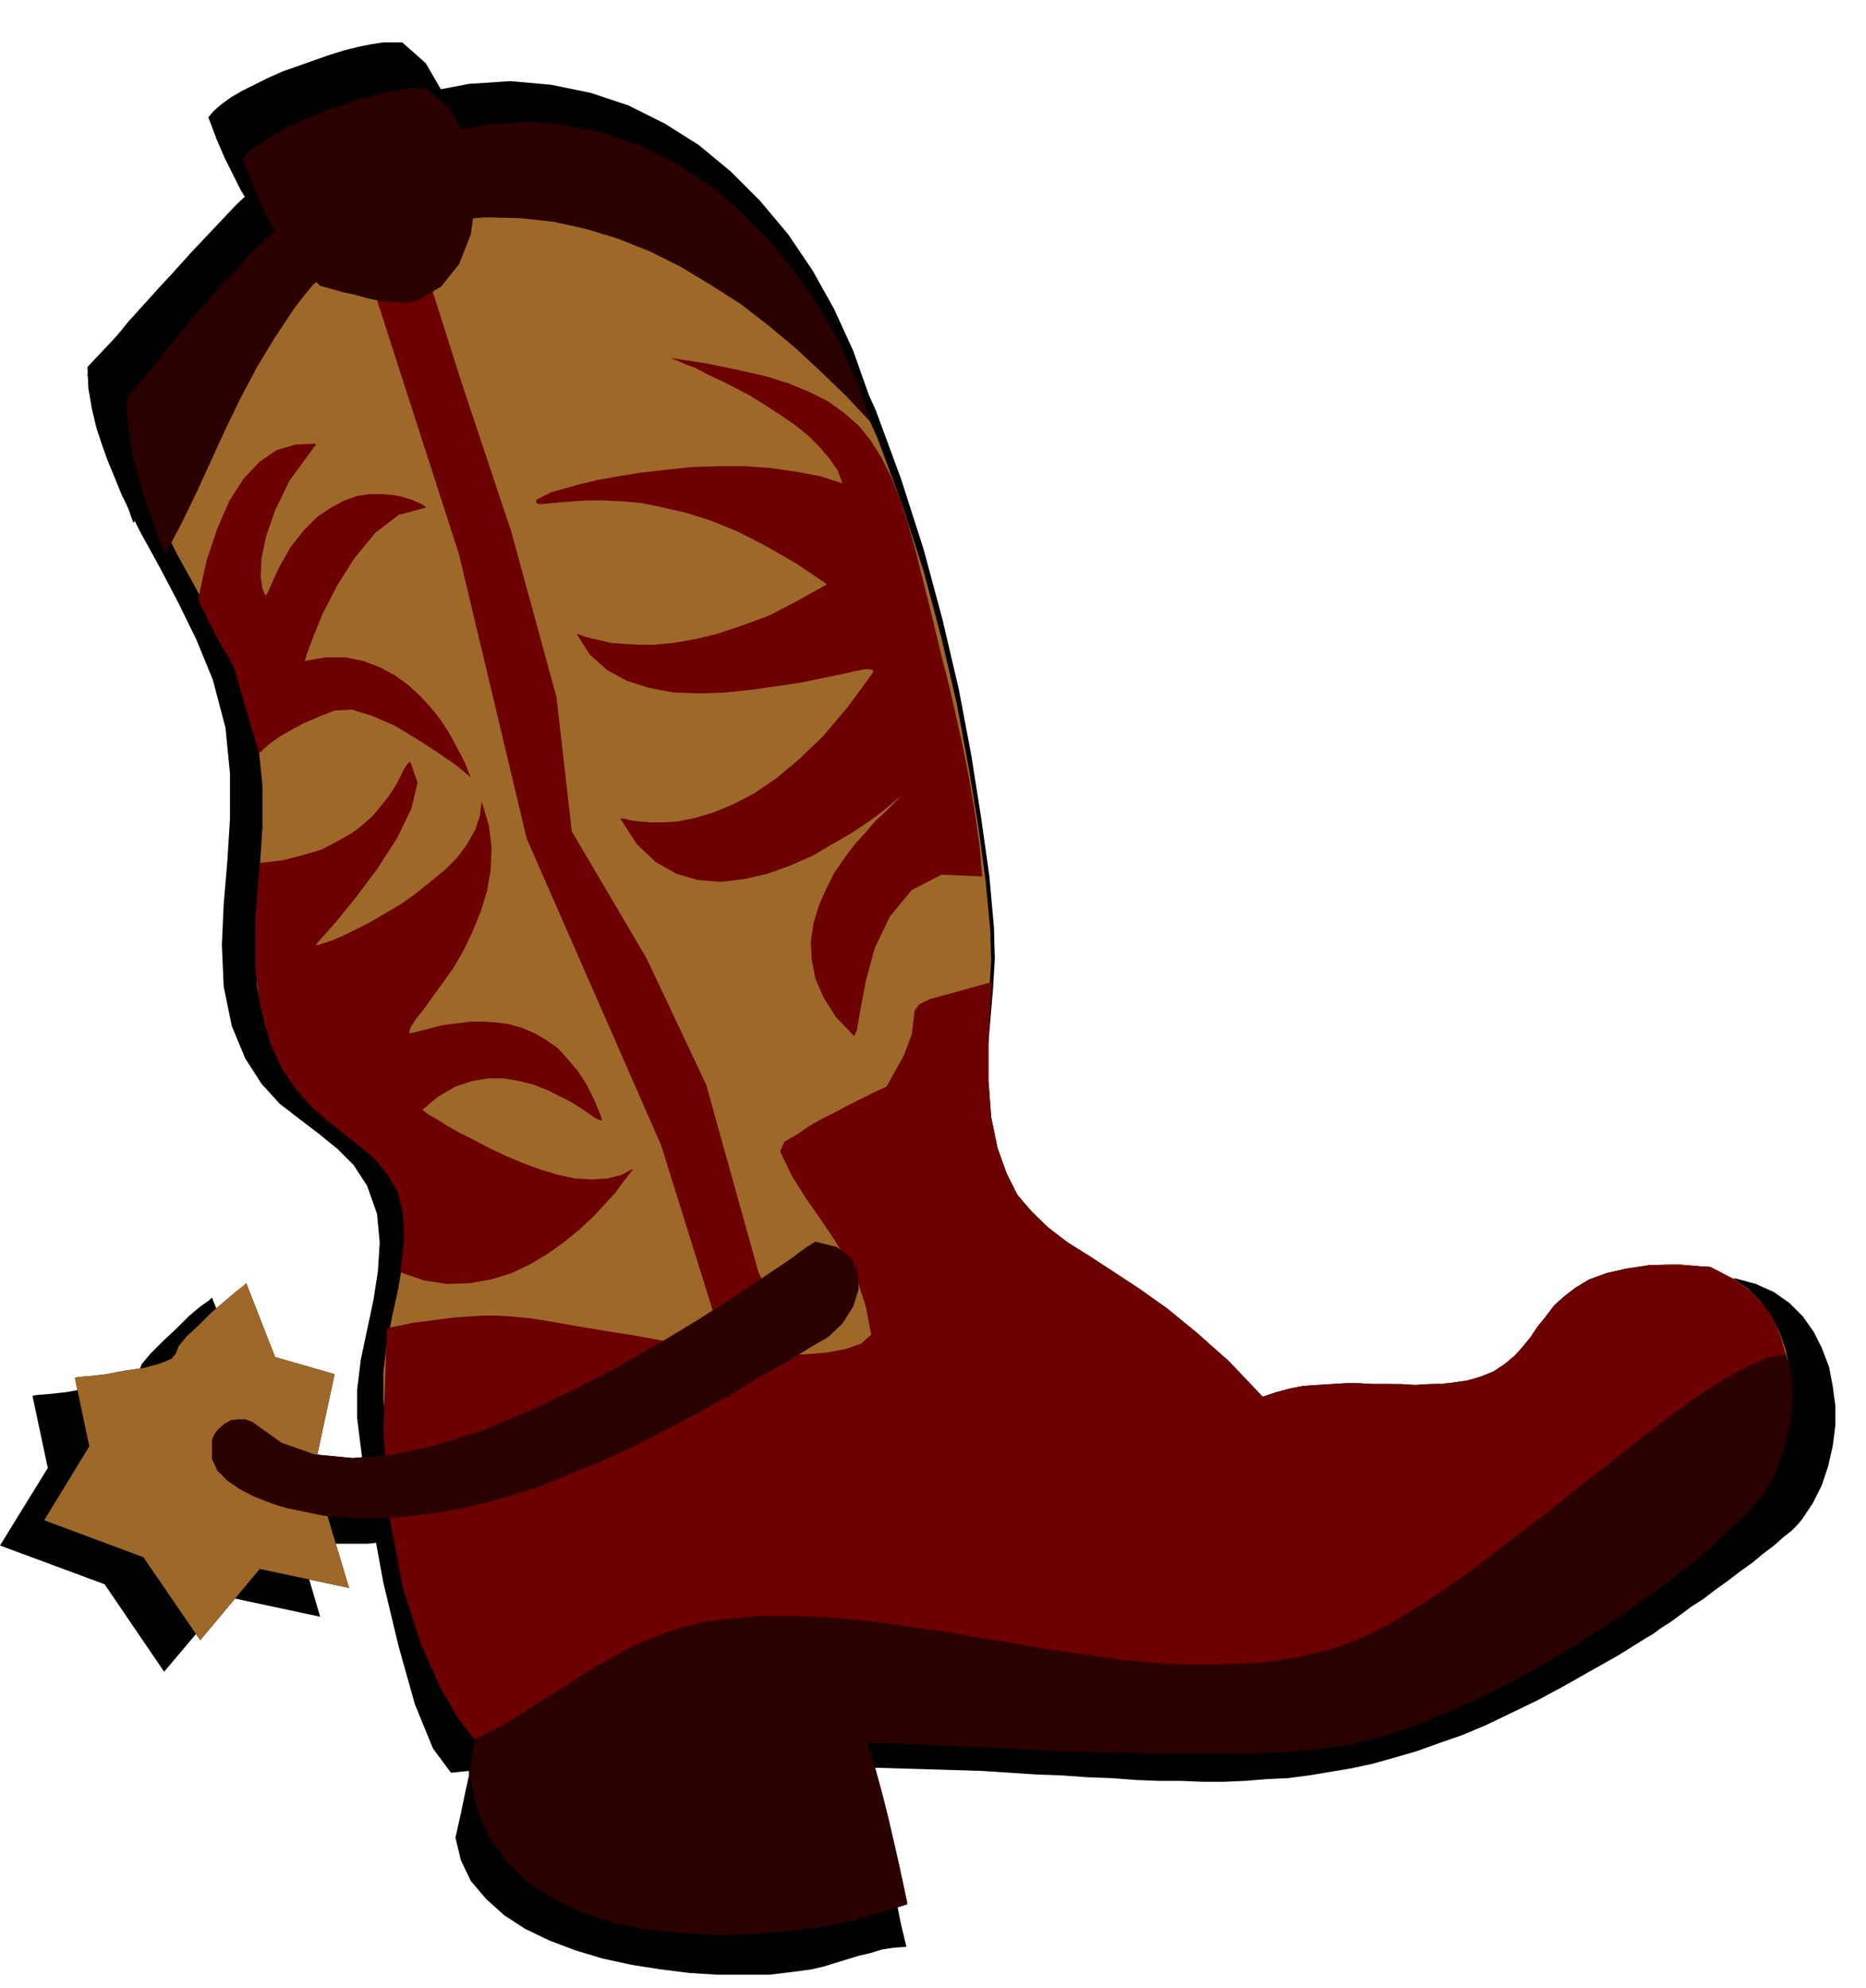 <svg xmlns="http://www.w3.org/2000/svg" width="2.069in" height="211.68" fill-rule="evenodd" stroke-linecap="round" preserveAspectRatio="none" viewBox="0 0 2069 2205"><style>.pen1{stroke:none}.brush2{fill:#000}.brush3{fill:#9e6828}.brush4{fill:#2b0000}.brush5{fill:#6d0000}</style><path d="m97 415 8 48 13 44 17 42 20 40 22 40 21 40 20 41 18 44 14 53 5 51v50l-3 48-4 47-2 45 2 46 9 44 15 36 18 28 20 22 22 17 21 16 21 17 18 18 15 23 11 31 3 32-2 32-5 32-7 33-7 33-4 33v32l6 48 10 63 13 71 17 71 18 64 20 49 20 27 20-2v5l-4 18-5 24-6 27 6 25 11 23 17 20 20 18 23 15 27 13 29 11 30 9 32 7 32 5 32 4 31 2h58l25-3 22-3 13-3 13-4 13-4 13-4 13-3 13-4 13-2 14-1-6-25-5-25-6-25-7-25-6-25-7-25-7-25-7-24 36 1 34 1 33 1 32 1 31 2 30 2 28 1 28 2 27 1 26 2 25 1h25l24 1h24l24-1 24-2 23-1 23-3 24-4 24-4 23-5 25-7 24-7 25-9 26-9 26-11 27-13 29-14 28-15 30-17 32-18 32-20 7-4 8-6 11-7 11-8 12-9 14-9 13-10 14-10 13-10 14-10 12-10 12-9 10-9 9-7 7-7 5-6 12-18 10-20 7-21 5-22 3-23v-22l-3-22-4-21-8-21-9-18-12-17-15-15-17-12-20-9-22-6-24-2-29 1-24 4-22 6-18 7-16 9-14 10-13 11-11 12-10 12-10 11-10 12-10 10-11 10-13 9-14 7-16 5-12 2-14 1-15 1-16 1h-18l-18-1h-55l-18 1-16 1-16 1-14 3-13 3-10 4-8 5-15-14-18-16-20-16-22-17-22-17-24-19-24-18-24-18-23-19-23-18-21-18-19-18-17-17-15-16-11-15-8-14-11-34-6-34-1-34 2-35 3-35 3-35 2-34-1-35-5-56-9-64-11-70-14-74-18-77-21-78-25-78-28-76-33-73-37-68-42-61-46-53-51-44-57-33-61-19-67-6h-19l-20 1-20 1-21 1-20 3-20 4-19 5-18 7-20 10-21 13-21 14-23 16-22 18-23 19-23 20-22 20-22 21-22 22-21 22-19 21-19 21-16 20-16 20-13 18z" class="pen1 brush2"/><path d="m97 407 16-17 16-17 16-18 17-18 16-19 16-18 17-19 17-18 17-18 17-18 18-17 19-16 18-15 19-14 20-13 20-12 49-23 48-15 47-9 46-3 45 4 44 9 42 14 40 20 38 24 35 29 33 33 31 37 27 40 24 43 21 46 17 48-28-30-29-29-31-28-32-27-32-25-34-22-35-21-36-17-37-15-37-12-38-8-39-5-40-1-40 4-41 8-41 13-15 6-14 7-13 9-13 9-12 11-12 12-11 13-11 13-23 34-20 34-18 34-16 35-15 35-16 35-17 35-19 36-8-22-9-21-9-20-8-21-7-21-5-21-4-23-1-24zm57 1114 3-8 10-12 13-13 15-14 14-14 13-11 10-7 3-3 34 85 70 21-24 112 40 136-103-22-70 83-66-97-116-43 53-86-17-80 5-1 13-1 19-2 22-4 22-3 19-5 13-5 5-6z" class="pen1 brush2"/><path d="m231 130 6-7 8-7 11-8 12-7 14-7 16-8 16-7 17-6 17-6 17-6 16-5 16-4 15-3 13-2h21l26 23 18 31 10 38 2 39-6 39-13 34-21 27-29 16-12 2h-13l-15-1-15-3-16-4-14-4-14-4-12-3-18-18-14-16-13-16-10-16-9-18-9-18-9-21-9-24zm-35 1498v15l6 14 11 11 14 10 16 9 16 6 15 5 11 3 41 8 41 3h41l42-5 41-7 41-11 41-13 40-15 40-17 38-18 38-19 36-19 35-20 33-19 31-19 29-17 21-11 16-17 12-19 6-20v-20l-8-17-16-13-26-6-5 3-6 5-9 6-12 8-13 9-15 10-16 11-18 12-20 13-21 13-22 14-23 14-24 14-25 14-25 14-26 13-27 13-26 12-27 11-26 10-27 10-26 7-26 7-25 5-24 3-24 1-22-1-22-3-20-6-19-8-18-10-16-14-8-3-9-1-8 2-8 4-6 5-5 6-3 7v8z" class="pen1 brush2"/><path d="m141 448 7 45 13 43 16 40 19 38 21 38 20 39 19 39 17 42 13 50 5 49v46l-3 46-3 45-2 43 2 43 9 43 13 34 17 27 19 21 21 17 20 15 20 15 18 18 14 22 10 30 3 30-2 30-5 31-7 32-6 31-4 31v31l6 46 9 60 13 67 16 68 17 61 19 46 19 26 19-2v5l-3 16-5 24-6 25 6 24 11 22 15 19 19 17 23 14 25 13 28 10 29 9 30 7 30 5 31 3 29 2 29 1 26-1 24-3 21-3 13-3 12-3 13-4 12-4 13-3 12-3 13-2 13-1-6-24-5-24-6-24-6-24-6-24-6-23-7-24-7-23 34 1 33 1 32 1 30 1 29 2 28 1 28 2 26 2 25 1 25 1 25 1 23 1h46l23-1 22-1 23-2 22-3 22-3 23-4 22-5 23-6 24-7 23-8 25-10 25-10 26-12 26-13 28-15 29-15 29-18 31-19 7-4 8-6 10-6 11-8 12-8 12-9 13-9 13-10 13-9 13-10 12-9 11-9 9-8 9-8 6-7 5-5 12-18 9-19 7-20 5-21 2-21v-21l-2-21-4-20-7-20-9-17-12-17-14-14-16-11-19-9-21-5-23-2-27 1-24 4-20 5-18 7-15 9-13 10-12 10-11 11-10 11-9 11-9 11-10 10-11 10-12 8-13 6-16 5-11 2-13 1-15 1-15 1h-17l-17-1h-52l-17 1-16 1-15 1-13 3-12 3-10 4-8 5-15-14-17-14-19-16-20-16-22-17-22-17-23-18-23-17-22-18-21-18-21-17-18-16-16-17-14-15-11-15-7-13-11-32-5-33-1-32 1-33 3-34 3-33 2-33-1-33-5-54-8-60-11-67-13-70-17-73-20-75-24-74-27-73-31-69-36-65-39-58-44-51-49-42-54-31-58-19-64-5-18 1h-19l-20 2-19 1-20 3-19 3-18 5-17 7-19 10-19 11-21 14-21 15-22 17-21 18-22 19-22 19-21 21-20 20-20 21-19 20-17 20-16 19-14 19-13 17z" class="pen1 brush2"/><path d="m521 1970 10 37 16 32 21 28 25 22 29 18 32 15 34 10 36 8 38 4 38 1 37-1 38-4 36-6 34-7 31-8 29-10-3-16-5-24-7-29-7-31-8-31-7-26-6-21-4-11h27l22 1 27 1 32 2 35 1 38 2 40 1 41 2h41l41 1h39l38-1 34-1 31-3 26-3 24-5 28-8 30-10 33-13 34-14 35-16 37-18 36-19 36-20 34-20 34-21 31-21 28-21 26-20 22-20 17-19 7-12 8-16 7-20 6-22 4-23 1-23-2-21-6-19-10-5h-13l-17 5-20 8-22 13-24 15-25 17-25 19-25 20-25 20-24 19-22 19-19 17-17 14-13 11-9 8-12 9-12 10-12 10-11 9-13 10-12 9-13 9-13 8-15 9-16 9-17 8-16 7-17 7-17 6-18 5-17 3-29 4-29 3-29 1h-28l-28-1-27-2-28-3-27-4-27-5-27-5-26-5-27-6-26-5-26-6-26-5-26-5-26-4-26-4-26-3-26-2-26-1h-26l-26 2-25 2-27 5-26 6-26 8-26 10-27 12-26 15-27 17-27 19-8 3-6 5-7 6-6 7-6 8-6 8-7 7-8 7-2 6-3 13-3 17-1 15z" class="pen1 brush2"/><path d="m429 1473 4 142 11 109 15 80 18 57 18 36 16 21 11 9 4 2 18-9 17-9 16-10 16-10 16-10 16-10 15-10 16-10 16-9 16-9 17-9 17-7 18-7 19-6 20-5 21-3 20-2 21-2h41l21 1 21 1 21 2 21 2 21 3 22 3 21 3 22 3 22 4 21 4 22 3 22 4 22 4 21 3 22 3 22 3 21 3 22 2 21 2 22 1h42l22-1 21-1 20-3 21-3 21-5 20-5 29-11 31-15 33-20 35-23 36-26 36-28 37-28 36-29 36-28 34-27 33-25 31-22 28-18 26-14 22-9 18-3-7-24-9-19-11-15-12-12-12-9-12-7-11-6-10-5-36-2h-31l-26 4-22 5-19 7-15 9-13 10-11 10-9 12-9 11-8 12-9 11-9 10-11 9-12 8-15 6-14 4-14 2-14 2h-15l-15 1-15-1h-31l-16-1h-15l-16 1-16 1-15 1-15 3-15 4-15 5-37-39-36-32-33-27-31-22-29-19-26-17-24-15-21-16-19-18-16-19-12-24-10-28-7-34-3-41v-50l4-59-43 12-26 7-12 6-5 7-1 10-2 16-9 24-19 34-15 7-14 7-14 7-15 8-14 7-14 8-13 9-14 8-5 11 13 27 15 24 16 23 15 22 14 23 13 25 9 28 6 31-11 10-17 6-21 4-25 2h-28l-30-2-32-4-33-4-33-5-33-6-32-5-30-5-28-5-25-4-21-2-17-1h-15l-15 1-15 1-16 2-15 2-16 2-14 3-15 3zM141 441l15-16 16-16 15-18 16-17 15-18 16-17 16-18 16-18 16-17 17-17 17-16 17-15 18-15 18-13 19-13 19-11 46-21 46-15 45-8 44-3 43 4 41 8 40 14 38 19 36 23 34 27 32 32 29 34 26 38 23 41 20 44 16 46-27-29-28-27-29-27-30-25-31-24-33-21-33-20-34-17-35-14-36-11-36-8-37-4-38-1-38 3-39 8-39 12-14 6-14 7-13 8-12 10-11 10-12 11-10 12-10 13-22 32-19 33-17 33-15 33-15 33-15 33-17 34-18 34-8-21-8-20-9-19-7-20-7-20-5-21-3-21-1-23z" class="pen1 brush2"/><path d="m410 308 99 307 75 315 149 340 75 240 83 8-50-107-58-208-66-140-83-141-17-149-50-183-55-165-53-167-49 50zM220 663l9-41 12-36 13-30 16-25 18-19 19-13 21-6 22-1v2l-2 2-2 3-25 34-16 33-10 29-5 24-1 20 2 14 3 7 2-1 13-29 13-23 15-19 15-15 15-10 15-8 14-5 14-2h13l13 1 10 2 10 3 7 3 6 3 3 2v1l-30 8-26 20-23 28-19 30-16 31-11 27-7 19-2 7 23-4h22l20 4 18 7 17 9 15 11 13 12 12 13 11 14 9 14 7 13 6 11 5 10 3 8 2 5 1 2-5-4-12-10-19-13-23-15-25-15-25-11-23-7-19 1-18 7-16 7-15 8-12 7-10 7-7 6-4 4-2 1-28-96-2-3-4-8-7-11-7-13-7-14-6-12-5-10-1-5z" class="pen1 brush2"/><path d="m288 957 26-3 23-6 20-6 17-9 16-9 13-10 11-10 9-11 8-10 6-9 5-9 4-8 3-6 3-4 2-2h1l8 23-7 29-16 33-22 34-24 32-22 27-16 18-6 7h3l6-2 9-3 12-5 14-7 16-8 17-10 17-10 17-12 16-13 16-13 14-14 11-15 9-16 5-15 2-16 8 26 3 25-1 25-4 23-7 23-9 22-10 21-11 19-12 17-11 15-10 14-8 10-6 9-2 5v3l5-1 16-4 15-4 16-2 15-2h15l15 1 14 2 14 4 14 6 12 7 13 9 11 12 11 13 10 15 9 18 8 20v3l-2-1-5-2-7-5-9-6-11-7-12-6-14-7-15-6-16-4-17-3h-18l-18 3-18 6-19 11-18 15 2 1 5 4 9 5 11 7 14 8 16 8 17 9 19 9 19 8 19 7 20 6 19 4 18 1 17-1 16-4 13-7-1 2-4 5-7 9-8 11-11 12-13 14-15 14-17 14-18 13-20 12-21 10-23 7-23 4-25 1-26-4-26-9 4-36-1-29-6-24-11-19-14-17-16-14-18-14-18-14-19-17-17-19-16-24-13-29-10-37-6-44v-53l5-64zm-93 544 3-8 9-11 13-12 14-14 14-12 13-11 9-7 3-3 32 82 66 19-23 107 39 130-99-21-66 79-63-92-110-41 50-82-16-76 5-1 13-1 17-2 21-4 21-3 18-5 12-5 5-6zm74-1324 5-7 8-6 10-7 12-8 13-7 15-7 15-6 16-7 16-5 16-6 16-4 15-4 14-3 13-2h20l25 22 17 30 10 35 2 38-5 37-13 33-20 25-28 16-11 2-13-1-14-1-15-3-14-4-14-3-14-4-11-3-17-17-14-16-11-15-10-16-9-16-8-18-8-20-9-22zm475 220 2 1 5 2 9 4 11 4 13 7 15 7 16 8 17 9 16 10 17 11 16 11 15 12 13 13 11 13 9 13 5 14-25-8-27-5-28-4-29-2h-29l-29 1-28 3-27 3-25 4-23 4-21 5-18 5-14 4-10 5-6 3-1 3 3 2h6l8-1 11-1 14-1 15-1h18l21 1 22 2 24 5 26 6 28 9 29 12 31 16 33 19 34 23-34 19-31 16-30 11-27 9-25 6-23 4-21 2h-18l-17-1-14-1-12-3-9-2-8-2-5-2-3-1v1l14 22 19 17 22 12 25 8 27 5 28 1 29-1 29-3 28-4 27-4 24-5 20-4 17-4 12-2 7 1v3l-28 38-27 32-27 26-25 21-25 17-23 12-22 9-20 6-19 4-16 1h-15l-12-1-9-1-7-2h-5l18 28 21 20 23 13 24 7 25 2 26-3 26-6 25-9 25-11 22-13 21-12 18-12 15-11 11-9 7-6 3-2-7 7-9 9-11 10-11 13-12 13-12 16-11 16-9 18-8 18-6 20-3 20 1 20 4 21 9 21 14 22 20 21 3-6 4-23 6-32 10-37 17-35 24-29 33-17 45 2-3-35-5-35-6-36-7-36-8-36-8-35-9-35-8-34-10-40-9-36-9-32-9-28-10-25-11-22-12-19-13-16-16-14-18-13-20-10-24-10-26-8-31-7-34-7-39-6z" class="pen1 brush2"/><path d="M235 1604v14l6 13 11 11 13 9 15 8 15 6 14 5 11 3 39 8 39 3 39-1 39-4 40-7 39-10 39-12 38-15 38-16 37-17 35-18 35-19 33-18 31-19 30-17 28-17 19-11 16-15 12-19 6-19-1-19-7-16-16-12-24-6-11 7-19 14-27 18-33 22-39 25-43 26-47 27-48 25-51 24-50 21-50 16-49 11-46 4-42-4-37-13-32-23-8-3h-8l-8 1-7 4-6 5-5 6-3 7v7z" class="pen1 brush2"/><path d="m141 448 7 45 13 43 16 40 19 38 21 38 20 39 19 39 17 42 13 50 5 49v46l-3 46-3 45-2 43 2 43 9 43 13 34 17 27 19 21 21 17 20 15 20 15 18 18 14 22 10 30 3 30-2 30-5 31-7 32-6 31-4 31v31l6 46 9 60 13 67 16 68 17 61 19 46 19 26 19-2v5l-3 16-5 24-6 25 6 24 11 22 15 19 19 17 23 14 25 13 28 10 29 9 30 7 30 5 31 3 29 2 29 1 26-1 24-3 21-3 13-3 12-3 13-4 12-4 13-3 12-3 13-2 13-1-6-24-5-24-6-24-6-24-6-24-6-23-7-24-7-23 34 1 33 1 32 1 30 1 29 2 28 1 28 2 26 2 25 1 25 1 25 1 23 1h46l23-1 22-1 23-2 22-3 22-3 23-4 22-5 23-6 24-7 23-8 25-10 25-10 26-12 26-13 28-15 29-15 29-18 31-19 7-4 8-6 10-6 11-8 12-8 12-9 13-9 13-10 13-9 13-10 12-9 11-9 9-8 9-8 6-7 5-5 12-18 9-19 7-20 5-21 2-21v-21l-2-21-4-20-7-20-9-17-12-17-14-14-16-11-19-9-21-5-23-2-27 1-24 4-20 5-18 7-15 9-13 10-12 10-11 11-10 11-9 11-9 11-10 10-11 10-12 8-13 6-16 5-11 2-13 1-15 1-15 1h-17l-17-1h-52l-17 1-16 1-15 1-13 3-12 3-10 4-8 5-15-14-17-14-19-16-20-16-22-17-22-17-23-18-23-17-22-18-21-18-21-17-18-16-16-17-14-15-11-15-7-13-11-32-5-33-1-32 1-33 3-34 3-33 2-33-1-33-5-54-8-60-11-67-13-70-17-73-20-75-24-74-27-73-31-69-36-65-39-58-44-51-49-42-54-31-58-19-64-5-18 1h-19l-20 2-19 1-20 3-19 3-18 5-17 7-19 10-19 11-21 14-21 15-22 17-21 18-22 19-22 19-21 21-20 20-20 21-19 20-17 20-16 19-14 19-13 17z" class="pen1 brush3"/><path d="m521 1970 8 37 14 32 20 27 24 23 29 18 32 15 34 11 37 7 38 4 39 2 39-1 38-3 37-5 35-7 32-9 29-9-3-16-5-23-6-27-7-30-7-28-7-25-6-19-4-11h25l22 1 26 1 30 2 33 1 37 2 38 2 40 1 40 1 40 1h78l36-1 34-2 30-3 30-5 32-8 34-11 34-14 35-15 36-18 35-19 35-21 33-21 33-22 31-22 29-22 27-22 23-22 21-20 17-19 7-12 8-16 7-20 6-22 4-23 1-23-2-21-6-19-10-5h-13l-17 5-20 8-22 13-24 15-25 17-25 19-25 20-25 20-24 19-22 19-19 17-17 14-13 11-9 8-12 9-12 10-12 10-11 9-13 10-12 9-13 9-13 8-15 9-16 9-17 8-16 7-17 7-17 6-18 5-17 3-29 4-29 3-29 1h-28l-28-1-27-2-28-3-27-4-27-5-27-5-26-5-27-6-26-5-26-6-26-5-26-5-26-4-26-4-26-3-26-2-26-1h-26l-26 2-25 2-27 5-26 6-26 8-26 10-27 12-26 15-27 17-27 19-8 3-6 5-7 6-6 7-6 8-6 8-7 7-8 7-2 6-3 13-3 17-1 15z" class="pen1 brush4"/><path d="m429 1473-4 114 7 96 15 79 20 62 21 47 19 33 14 19 5 6 18-9 17-9 16-10 16-10 16-10 16-10 15-10 16-10 16-9 16-9 17-9 17-7 18-7 19-6 20-5 21-3 20-2 21-2h41l21 1 21 1 21 2 21 2 21 3 22 3 21 3 22 3 22 4 21 4 22 3 22 4 22 4 21 3 22 3 22 3 21 3 22 2 21 2 22 1h42l22-1 21-1 20-3 21-3 21-5 20-5 29-11 31-15 33-20 35-23 36-26 36-28 37-28 36-29 36-28 34-27 33-25 31-22 28-18 26-14 22-9 18-3-7-24-9-19-11-15-12-12-12-9-12-7-11-6-10-5-36-2h-31l-26 4-22 5-19 7-15 9-13 10-11 10-9 12-9 11-8 12-9 11-9 10-11 9-12 8-15 6-14 4-14 2-14 2h-15l-15 1-15-1h-31l-16-1h-15l-16 1-16 1-15 1-15 3-15 4-15 5-37-39-36-32-33-27-31-22-29-19-26-17-24-15-21-16-19-18-16-19-12-24-10-28-7-34-3-41v-50l4-59-43 12-26 7-12 6-5 7-1 10-2 16-9 24-19 34-15 7-14 7-14 7-15 8-14 7-14 8-13 9-14 8-5 11 13 27 15 24 16 23 15 22 14 23 13 25 9 28 6 31-11 10-17 6-21 4-25 2h-28l-30-2-32-4-33-4-33-5-33-6-32-5-30-5-28-5-25-4-21-2-17-1h-15l-15 1-15 1-16 2-15 2-16 2-14 3-15 3z" class="pen1 brush5"/><path d="m141 441 14-17 15-18 15-18 15-19 15-18 16-18 15-18 17-17 16-18 17-16 17-16 18-15 18-15 18-13 19-12 19-11 46-21 46-15 45-8 44-3 43 4 42 9 40 14 38 19 37 24 34 28 31 31 29 36 27 38 23 41 20 44 16 46-27-29-28-27-29-27-30-25-31-24-33-21-33-20-34-17-35-14-36-11-36-8-37-4-38-1-38 3-39 8-39 12-14 6-14 7-13 8-12 10-11 10-12 11-10 12-10 13-22 33-20 33-18 34-17 35-16 35-16 35-17 35-18 34-8-21-7-21-8-21-6-21-6-22-4-22-3-23v-23z" class="pen1 brush4"/><path d="m410 308 99 307 75 315 149 340 75 240 83 8-50-107-58-208-66-140-83-141-17-149-50-183-55-165-53-167-49 50zM220 663l9-41 12-36 13-30 16-25 18-19 19-13 21-6 22-1v2l-2 2-2 3-25 34-16 33-10 29-5 24-1 20 2 14 3 7 2-1 13-29 13-23 15-19 15-15 15-10 15-8 14-5 14-2h13l13 1 10 2 10 3 7 3 6 3 3 2v1l-30 8-26 20-23 28-19 30-16 31-11 27-7 19-2 7 23-4h22l20 4 18 7 17 9 15 11 13 12 12 13 11 14 9 14 7 13 6 11 5 10 3 8 2 5 1 2-5-4-12-10-19-13-23-15-25-15-25-11-23-7-19 1-18 7-16 7-15 8-12 7-10 7-7 6-4 4-2 1-28-96-2-3-4-8-7-11-7-13-7-14-6-12-5-10-1-5z" class="pen1 brush5"/><path d="m288 957 26-3 23-6 20-6 17-9 16-9 13-10 11-10 9-11 8-10 6-9 5-9 4-8 3-6 3-4 2-2h1l8 23-7 29-16 33-22 34-24 32-22 27-16 18-6 7h3l6-2 9-3 12-5 14-7 16-8 17-10 17-10 17-12 16-13 16-13 14-14 11-15 9-16 5-15 2-16 8 26 3 25-1 25-4 23-7 23-9 22-10 21-11 19-12 17-11 15-10 14-8 10-6 9-2 5v3l5-1 16-4 15-4 16-2 15-2h15l15 1 14 2 14 4 14 6 12 7 13 9 11 12 11 13 10 15 9 18 8 20v3l-2-1-5-2-7-5-9-6-11-7-12-6-14-7-15-6-16-4-17-3h-18l-18 3-18 6-19 11-18 15 2 1 5 4 9 5 11 7 14 8 16 8 17 9 19 9 19 8 19 7 20 6 19 4 18 1 17-1 16-4 13-7-1 2-4 5-7 9-8 11-11 12-13 14-15 14-17 14-18 13-20 12-21 10-23 7-23 4-25 1-26-4-26-9 4-36-1-29-6-24-11-19-14-17-16-14-18-14-18-14-19-17-17-19-16-24-13-29-10-37-6-44v-53l5-64z" class="pen1 brush5"/><path d="m195 1501 3-8 9-11 13-12 14-14 14-12 13-11 9-7 3-3 32 82 66 19-23 107 39 130-99-21-66 79-63-92-110-41 50-82-16-76 5-1 13-1 17-2 21-4 21-3 18-5 12-5 5-6z" class="pen1 brush3"/><path d="m269 177 5-7 8-6 10-7 12-8 13-7 15-7 15-6 16-7 16-5 16-6 16-4 15-4 14-3 13-2h20l25 22 17 30 10 35 2 38-5 37-13 33-20 25-28 16-11 2-13-1-14-1-15-3-14-4-14-3-14-4-11-3-17-17-14-16-11-15-10-16-9-16-8-18-8-20-9-22z" class="pen1 brush4"/><path d="m744 397 2 1 5 2 9 4 11 4 13 7 15 7 16 8 17 9 16 10 17 11 16 11 15 12 13 13 11 13 9 13 5 14-25-8-27-5-28-4-29-2h-29l-29 1-28 3-27 3-25 4-23 4-21 5-18 5-14 4-10 5-6 3-1 3 3 2h6l8-1 11-1 14-1 15-1h18l21 1 22 2 24 5 26 6 28 9 29 12 31 16 33 19 34 23-34 19-31 16-30 11-27 9-25 6-23 4-21 2h-18l-17-1-14-1-12-3-9-2-8-2-5-2-3-1v1l14 22 19 17 22 12 25 8 27 5 28 1 29-1 29-3 28-4 27-4 24-5 20-4 17-4 12-2 7 1v3l-28 38-27 32-27 26-25 21-25 17-23 12-22 9-20 6-19 4-16 1h-15l-12-1-9-1-7-2h-5l18 28 21 20 23 13 24 7 25 2 26-3 26-6 25-9 25-11 22-13 21-12 18-12 15-11 11-9 7-6 3-2-7 7-9 9-11 10-11 13-12 13-12 16-11 16-9 18-8 18-6 20-3 20 1 20 4 21 9 21 14 22 20 21 3-6 4-23 6-32 10-37 17-35 24-29 33-17 45 2-3-35-5-35-6-36-7-36-8-36-8-35-9-35-8-34-10-40-9-36-9-32-9-28-10-25-11-22-12-19-13-16-16-14-18-13-20-10-24-10-26-8-31-7-34-7-39-6z" class="pen1 brush5"/><path d="M235 1604v14l6 13 11 11 13 9 15 8 15 6 14 5 11 3 39 8 39 3 39-1 39-4 40-7 39-10 39-12 38-15 38-16 37-17 35-18 35-19 33-18 31-19 30-17 28-17 19-11 16-15 12-19 6-19-1-19-7-16-16-12-24-6-11 7-19 14-27 18-33 22-39 25-43 26-47 27-48 25-51 24-50 21-50 16-49 11-46 4-42-4-37-13-32-23-8-3h-8l-8 1-7 4-6 5-5 6-3 7v7z" class="pen1 brush4"/></svg>
